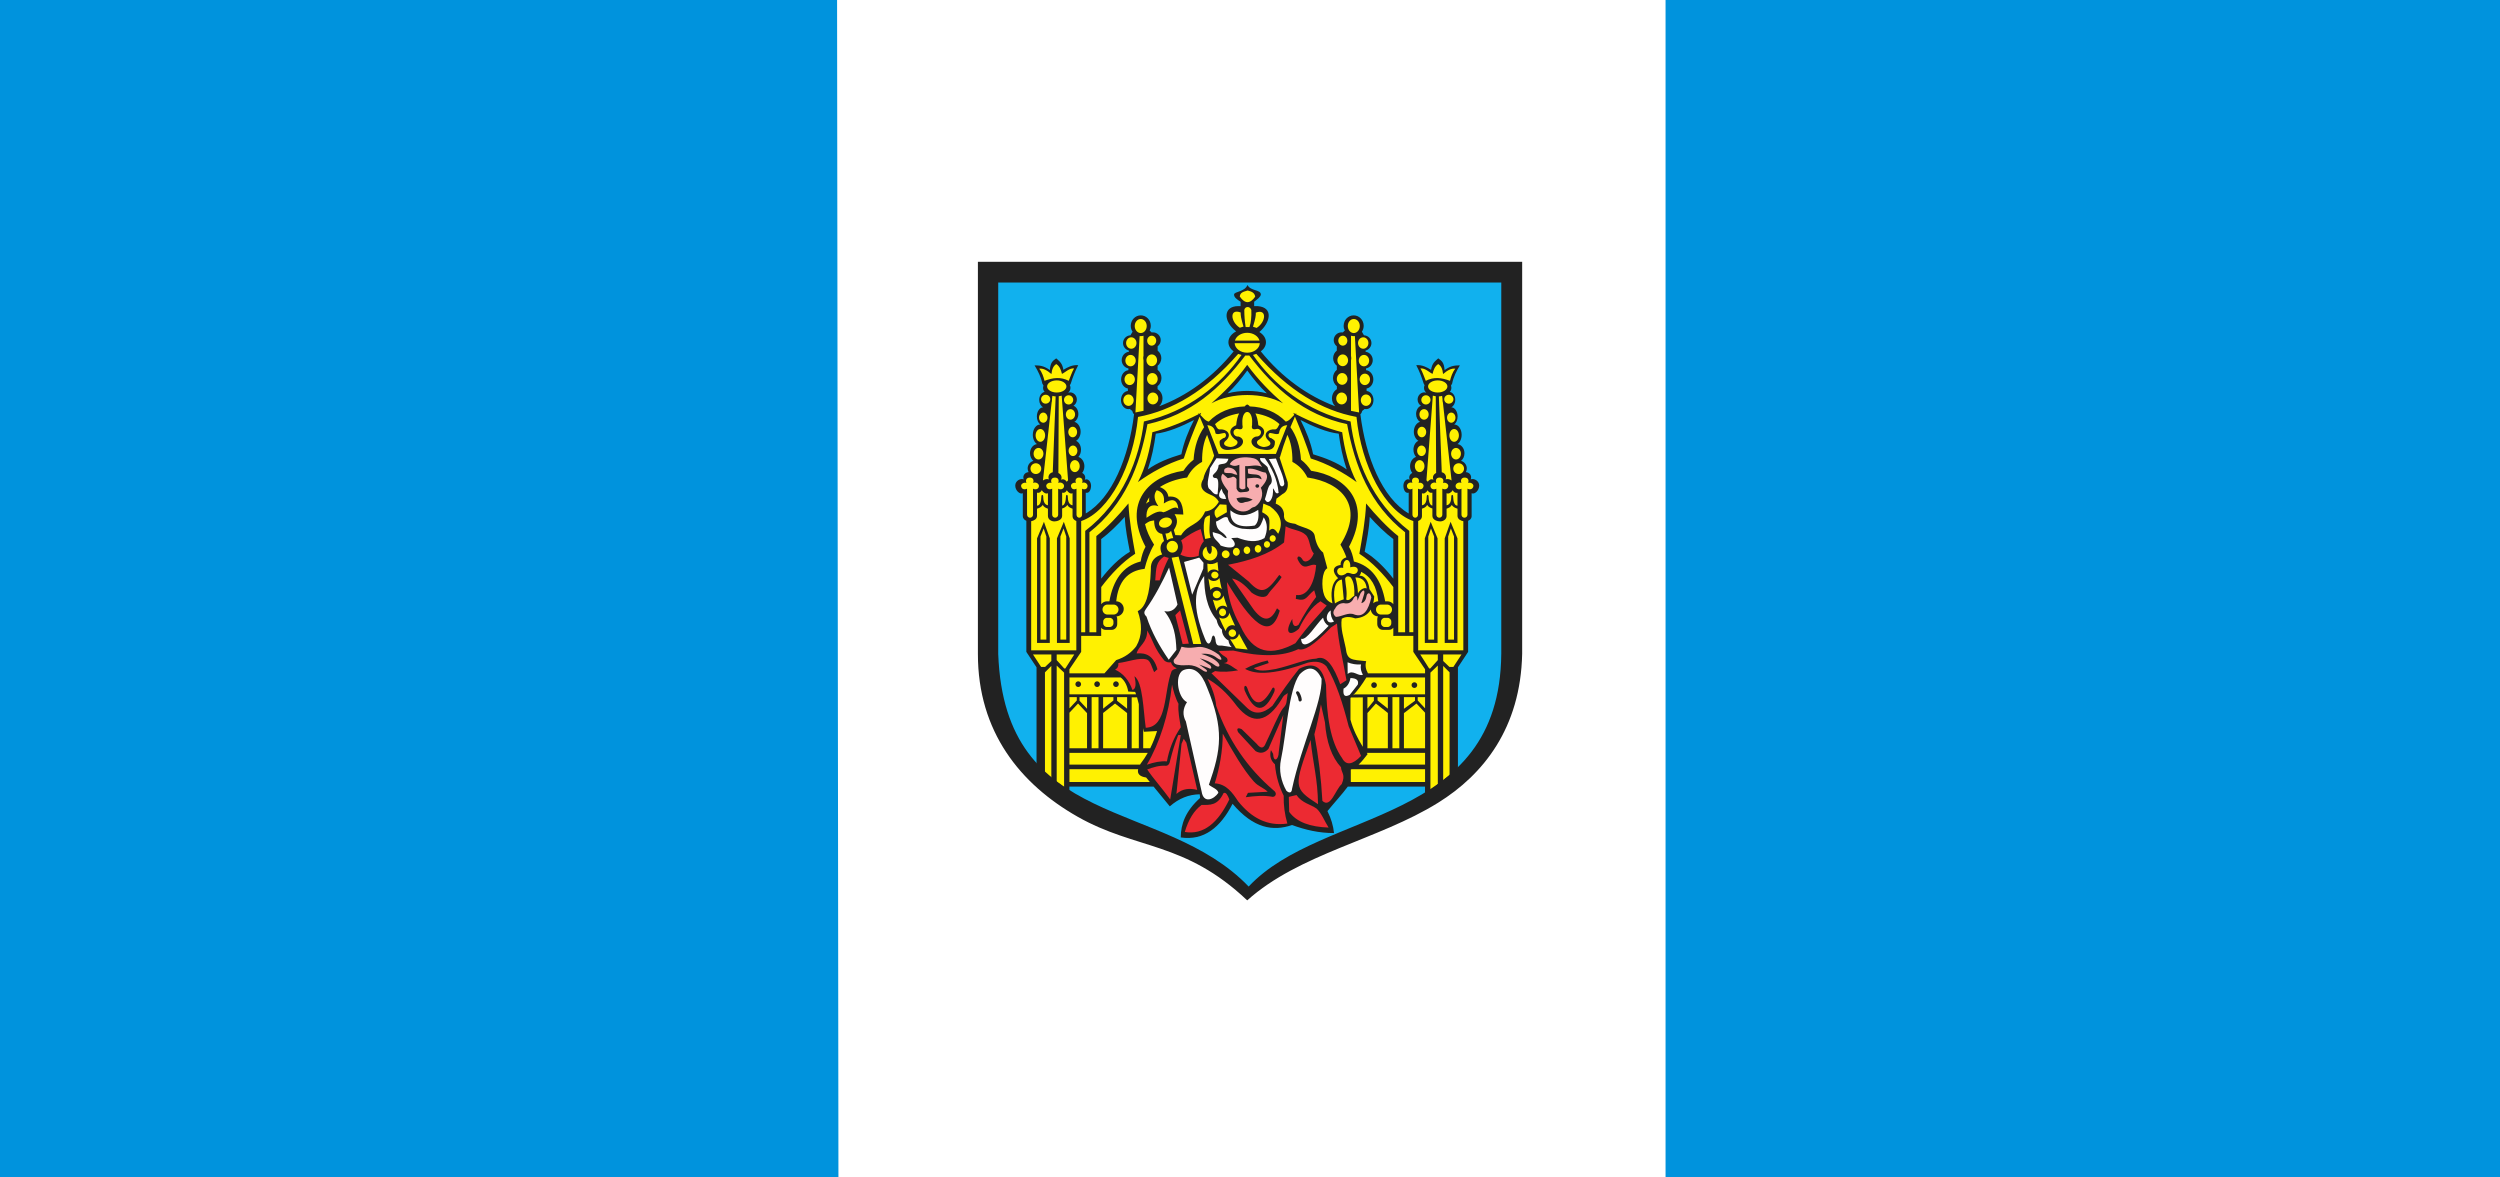 <?xml version="1.0" encoding="UTF-8" standalone="no"?>
<!-- Created with Inkscape (http://www.inkscape.org/) -->
<svg
   xmlns:dc="http://purl.org/dc/elements/1.1/"
   xmlns:cc="http://web.resource.org/cc/"
   xmlns:rdf="http://www.w3.org/1999/02/22-rdf-syntax-ns#"
   xmlns:svg="http://www.w3.org/2000/svg"
   xmlns="http://www.w3.org/2000/svg"
   xmlns:sodipodi="http://sodipodi.sourceforge.net/DTD/sodipodi-0.dtd"
   xmlns:inkscape="http://www.inkscape.org/namespaces/inkscape"
   height="880"
   width="1868.571"
   id="svg3791"
   sodipodi:version="0.32"
   inkscape:version="0.44"
   version="1.0"
   sodipodi:docbase="D:\dokumenty\kot\do wiki"
   sodipodi:docname="POL Grodzisk Wielkopolski flag.svg">
  <rect width="100%" height="100%" fill="#333333" stroke="none"/>
  <defs
     id="defs3793">
    <marker
       orient="auto"
       markerHeight="3"
       markerWidth="4"
       markerUnits="strokeWidth"
       refY="5"
       refX="10"
       viewBox="0 0 10 10"
       id="ArrowStart">
      <path
         id="path3897"
         d="M 10,0 L 0,5 L 10,10 L 10,0 z " />
    </marker>
    <marker
       orient="auto"
       markerHeight="3"
       markerWidth="4"
       markerUnits="strokeWidth"
       refY="5"
       refX="0"
       viewBox="0 0 10 10"
       id="ArrowEnd">
      <path
         id="path3894"
         d="M 0,0 L 10,5 L 0,10 L 0,0 z " />
    </marker>
  </defs>
  <sodipodi:namedview
     id="base"
     pagecolor="#ffffff"
     bordercolor="#666666"
     borderopacity="1.0"
     inkscape:pageopacity="0.0"
     inkscape:pageshadow="2"
     inkscape:cx="1015.5676"
     inkscape:cy="120.02591"
     inkscape:zoom="0.24748737"
     inkscape:document-units="px"
     inkscape:current-layer="layer1"
     inkscape:window-width="1024"
     inkscape:window-height="682"
     inkscape:window-x="-4"
     inkscape:window-y="-4" />
  <g
     inkscape:groupmode="layer"
     inkscape:label="Warstwa 1"
     id="layer1"
     transform="translate(560,-95.219)">
    <path
       style="fill:#0093dd;fill-opacity:1;stroke:none;stroke-width:2;stroke-linecap:round;stroke-linejoin:miter;stroke-miterlimit:4;stroke-dashoffset:0;stroke-opacity:1"
       d="M -560,95.219 L 65.66,95.219 L 684.883,95.219 L 1308.571,95.219 L 1308.571,975.219 L 684.883,975.219 L 66.67,975.219 L -560,975.219 L -560,95.219 z "
       id="rect3930"
       sodipodi:nodetypes="ccccccccc" />
    <path
       sodipodi:nodetypes="ccccc"
       id="path4830"
       d="M 65.66,95.219 L 684.883,95.219 L 684.883,975.219 L 66.67,975.219 L 65.66,95.219 z "
       style="fill:white;fill-opacity:1;stroke:none;stroke-width:2;stroke-linecap:round;stroke-linejoin:miter;stroke-miterlimit:4;stroke-dashoffset:0;stroke-opacity:1" />
    <g
       id="g3899"
       transform="matrix(0.749,0,0,0.749,170.905,290.886)">
      <path
         id="path3901"
         d="M 10.141,10.535 L 532.422,10.535 L 532.422,391.535 C 530.918,568.187 347.024,549.277 270.153,630.39 C 181.223,538.828 16.926,574.16 10.145,391.535 L 10.145,10.535"
         style="fill:#11b1ee;fill-rule:evenodd;stroke:none" />
      <path
         id="path3903"
         d="M 89.864,529.304 L 58.52,512.214 L 58.52,404.691 L 48.34,389.277 L 48.34,258.468 C 46.543,257.726 44.828,256.246 44.828,253.695 L 44.828,230.937 C 41.969,232.496 37.23,228.226 37.277,223.273 C 37.324,218.32 42.828,215.797 45.773,217.16 C 44.418,214.121 46.297,210.218 50.59,209.886 C 50,208.789 49.66,207.531 49.66,206.199 C 49.66,202.609 52.102,199.574 55.402,198.672 C 53.348,197.015 51.996,194.222 51.996,191.066 C 51.996,186.347 55.027,182.433 58.902,181.918 L 58.91,181.879 C 56.48,180.191 54.797,176.687 54.797,172.656 C 54.797,166.984 58.117,162.359 62.191,162.359 C 62.195,162.359 62.199,162.359 62.203,162.359 C 60.207,160.816 58.844,157.789 58.844,154.324 C 58.844,149.355 61.645,145.293 65.102,145.199 C 62.801,143.984 61.176,141.113 61.176,137.785 C 61.176,133.754 63.559,130.394 66.645,129.832 C 65.66,128.797 65.039,127.507 65.039,125.816 C 65.039,125.011 65.18,124.285 65.442,123.629 L 64.262,121.422 C 63.105,115.156 59.977,109.015 56.559,103.351 C 61.219,103.519 65.039,103.269 71.82,108.039 C 72.383,100.062 74.879,98.851 78.153,96.343 C 82.047,99.875 84.149,101.238 85.332,107.812 C 89.621,105.156 94.321,102.656 100.137,103.187 C 97.223,108.375 94.528,115.574 92.719,121.425 L 91.785,123.211 C 92.16,123.964 92.371,124.824 92.371,125.816 C 92.371,127.836 91.485,129.379 90.094,130.578 C 90.692,130.394 91.324,130.297 91.977,130.297 C 95.707,130.297 98.754,133.515 98.754,137.464 C 98.754,140.101 97.399,142.41 95.383,143.656 C 98.196,144.699 100.258,148 100.258,151.894 C 100.258,155.363 98.617,158.367 96.266,159.714 C 99.817,160.605 102.516,164.672 102.516,169.527 C 102.516,173.586 100.633,177.093 97.938,178.656 C 100.805,179.871 102.891,183.394 102.891,187.539 C 102.891,190.425 101.879,193.015 100.289,194.73 C 103.727,195.804 106.278,199.578 106.278,204.043 C 106.278,206.629 105.422,208.98 104.035,210.711 C 106.473,211.949 107.867,214.461 106.66,217.543 C 109.559,215.75 112.805,219.121 112.918,223.129 C 113.031,227.136 111.196,231.449 107.637,230.418 L 107.637,251.152 C 134.098,235.711 150.586,194.746 155.86,152.086 C 154.942,151.554 154.399,150.214 154.008,148.797 L 151.582,146.867 C 151.117,146.98 150.637,147.039 150.145,147.039 C 146.086,147.039 142.774,142.968 142.774,137.972 C 142.774,133.191 145.809,129.254 149.633,128.929 L 149.696,126.476 C 145.875,125.847 142.918,121.992 142.918,117.355 C 142.918,112.527 146.121,108.547 150.176,108.172 L 150.219,106.414 C 146.414,105.734 143.5,102.273 143.5,98.129 C 143.5,93.832 146.637,90.265 150.657,89.777 L 150.684,88.601 C 147.317,87.746 144.813,84.699 144.813,81.093 C 144.813,76.941 148.133,73.531 152.278,73.351 L 154.336,69.757 C 153.207,68.078 152.547,66.039 152.547,63.843 C 152.547,58.125 157.035,53.461 162.543,53.461 C 168.051,53.461 172.539,58.121 172.539,63.843 C 172.539,65.57 172.133,67.199 171.407,68.636 L 173.418,70.519 C 173.817,70.457 174.231,70.422 174.653,70.422 C 178.953,70.422 182.461,73.902 182.461,78.172 C 182.461,80.679 181.25,82.914 179.379,84.332 L 179.371,88.64 C 181.598,90.351 183.043,93.101 183.043,96.187 C 183.043,99.289 181.582,102.047 179.34,103.757 L 179.332,107.812 C 181.657,109.59 183.192,112.582 183.192,115.964 C 183.192,119.359 181.645,122.363 179.297,124.14 L 179.293,127.14 C 182.211,128.859 184.215,132.316 184.215,136.285 C 184.215,139.433 182.953,142.261 180.973,144.156 C 208.16,133.984 234.067,115.57 255.188,89.445 C 251.977,87.05 249.996,83.804 249.996,80.238 C 249.996,75.824 253.031,71.898 257.692,69.468 C 244.492,59.203 244.821,44.382 259.641,44.23 L 262.145,44.23 L 262.145,39.925 C 258.785,37.629 255.567,35.687 255.629,32.679 C 255.793,29.554 266.434,30.058 268.996,23.136 C 272.281,29.5 282.254,27.488 282.364,32.679 C 281.996,35.246 278.903,37.351 275.68,39.847 L 275.68,44.23 L 279.02,44.23 C 295.465,45.402 291.77,60.898 280.871,70.09 C 284.899,72.539 287.461,76.183 287.461,80.238 C 287.461,83.785 285.504,87.015 282.317,89.41 C 303.442,115.547 329.36,133.976 356.559,144.156 C 354.578,142.265 353.317,139.437 353.317,136.285 C 353.317,132.316 355.317,128.859 358.239,127.14 L 358.235,124.14 C 355.891,122.363 354.34,119.359 354.34,115.964 C 354.34,112.586 355.871,109.593 358.199,107.812 L 358.192,103.757 C 355.949,102.047 354.489,99.289 354.489,96.187 C 354.489,93.101 355.934,90.351 358.16,88.64 L 358.153,84.332 C 356.285,82.914 355.071,80.679 355.071,78.172 C 355.071,73.902 358.578,70.422 362.879,70.422 C 363.297,70.422 363.711,70.453 364.114,70.519 L 366.125,68.636 C 365.403,67.203 364.992,65.574 364.992,63.843 C 364.992,58.125 369.481,53.461 374.989,53.461 C 380.492,53.461 384.985,58.121 384.985,63.843 C 384.985,66.039 384.324,68.078 383.196,69.757 L 385.254,73.351 C 389.395,73.527 392.719,76.937 392.719,81.093 C 392.719,84.699 390.215,87.742 386.848,88.601 L 386.875,89.777 C 390.895,90.261 394.031,93.828 394.031,98.129 C 394.031,102.269 391.121,105.73 387.313,106.414 L 387.356,108.172 C 391.407,108.543 394.614,112.527 394.614,117.355 C 394.614,121.992 391.66,125.847 387.836,126.476 L 387.899,128.929 C 391.719,129.25 394.758,133.191 394.758,137.972 C 394.758,142.964 391.449,147.039 387.387,147.039 C 386.899,147.039 386.414,146.98 385.949,146.867 L 383.524,148.797 C 383.137,150.211 382.594,151.55 381.672,152.086 C 386.942,194.742 403.43,235.707 429.895,251.152 L 429.895,230.418 C 426.34,231.449 424.5,227.14 424.614,223.129 C 424.727,219.121 427.969,215.75 430.871,217.543 C 429.668,214.464 431.059,211.953 433.496,210.711 C 432.11,208.98 431.254,206.629 431.254,204.043 C 431.254,199.578 433.805,195.808 437.242,194.73 C 435.657,193.015 434.641,190.425 434.641,187.539 C 434.641,183.398 436.727,179.871 439.594,178.656 C 436.903,177.093 435.016,173.586 435.016,169.527 C 435.016,164.672 437.711,160.605 441.266,159.714 C 438.918,158.367 437.274,155.363 437.274,151.894 C 437.274,148.004 439.336,144.703 442.149,143.656 C 440.137,142.414 438.778,140.101 438.778,137.464 C 438.778,133.519 441.821,130.297 445.555,130.297 C 446.207,130.297 446.84,130.394 447.438,130.578 C 446.047,129.382 445.16,127.84 445.16,125.816 C 445.16,124.824 445.371,123.964 445.746,123.211 L 444.813,121.425 C 443.008,115.578 440.313,108.379 437.395,103.187 C 443.207,102.656 447.907,105.152 452.199,107.812 C 453.383,101.242 455.485,99.879 459.379,96.343 C 462.653,98.851 465.149,100.058 465.715,108.039 C 472.492,103.269 476.313,103.523 480.977,103.351 C 477.563,109.011 474.43,115.152 473.274,121.422 L 472.094,123.629 C 472.352,124.281 472.496,125.007 472.496,125.816 C 472.496,127.504 471.879,128.793 470.891,129.832 C 473.977,130.39 476.36,133.75 476.36,137.785 C 476.36,141.113 474.739,143.98 472.434,145.199 C 475.891,145.293 478.696,149.355 478.696,154.324 C 478.696,157.789 477.332,160.812 475.336,162.359 C 475.34,162.359 475.344,162.359 475.348,162.359 C 479.418,162.359 482.742,166.984 482.742,172.656 C 482.742,176.687 481.063,180.187 478.629,181.879 L 478.637,181.918 C 482.512,182.433 485.543,186.343 485.543,191.066 C 485.543,194.218 484.192,197.011 482.137,198.672 C 485.438,199.57 487.879,202.609 487.879,206.199 C 487.879,207.531 487.543,208.785 486.949,209.886 C 491.239,210.218 493.125,214.121 491.766,217.16 C 494.711,215.8 500.215,218.32 500.262,223.273 C 500.309,228.226 495.571,232.496 492.711,230.937 L 492.711,253.695 C 492.711,256.242 490.996,257.722 489.199,258.468 L 489.199,389.277 L 479.02,404.691 L 479.02,505.847 L 479.379,510.156 L 447.516,533.324 L 446.184,529.304 L 446.184,523.695 L 369.153,523.695 C 363.621,531.203 355.922,539.48 348.824,548.179 C 352.465,555.476 354.649,562.773 355.379,570.074 C 340.328,570.132 326.61,566.851 313.5,562.047 C 294.563,568.617 275.02,565.453 254.141,540.882 C 241.91,564.722 225.344,577.859 202.43,574.453 C 202.489,561.32 207.102,548.183 221.731,535.047 L 221.367,531.398 C 210.446,531.519 200.489,535.531 191.508,543.441 L 175.297,523.699 L 91.324,523.699 L 91.324,529.308 L 89.832,529.308 L 89.864,529.304 z M 414.551,276.695 C 406.852,271.047 397.711,262.078 391.016,254.566 C 390.485,266.461 388.098,278.007 385.942,289.363 C 396.996,295.953 406.578,305.937 414.551,316.218 L 414.551,276.695 z M 368.02,207.199 C 364.004,195.207 361.664,183.519 360.09,171.527 C 348.297,170.304 333.75,164.035 321.953,157.914 C 327.367,168.332 332.375,180.843 334.531,192.078 C 346.711,195.793 358.281,200.222 368.016,207.199 L 368.02,207.199 z M 169.571,207.199 C 173.586,195.207 175.926,183.519 177.5,171.527 C 189.297,170.304 203.84,164.035 215.637,157.914 C 210.223,168.332 205.215,180.843 203.059,192.078 C 190.879,195.793 179.309,200.222 169.574,207.199 L 169.571,207.199 z M 123.043,276.695 C 130.742,271.047 139.883,262.078 146.578,254.566 C 147.11,266.461 149.496,278.007 151.653,289.363 C 140.598,295.953 131.016,305.937 123.043,316.218 L 123.043,276.695 z M 288.383,131.273 C 281.457,124.941 274.641,116.578 268.797,108.488 C 262.957,116.574 256.141,124.937 249.211,131.273 C 261.563,128.054 276.035,128.054 288.383,131.273"
         style="fill:#222;fill-rule:evenodd;stroke:none" />
      <path
         id="path3905"
         d="M 86.012,524.523 L 78.633,519.129 L 78.633,402.933 L 86.012,409.992 L 86.012,524.523 z M 73.285,515.218 L 66.926,510.566 L 66.926,409.679 L 73.285,403.304 L 73.285,515.218 z M 150.301,132.402 C 153.153,132.402 155.481,134.961 155.481,138.105 C 155.481,141.246 153.157,143.808 150.301,143.808 C 147.449,143.808 145.121,141.25 145.121,138.105 C 145.121,134.964 147.446,132.402 150.301,132.402 z M 151.469,111.632 C 154.321,111.632 156.649,114.191 156.649,117.336 C 156.649,120.476 154.324,123.039 151.469,123.039 C 148.617,123.039 146.289,120.48 146.289,117.336 C 146.289,114.195 148.614,111.632 151.469,111.632 z M 173.508,92.445 C 176.442,92.445 178.832,95.078 178.832,98.308 C 178.832,101.539 176.442,104.172 173.508,104.172 C 170.574,104.172 168.184,101.539 168.184,98.308 C 168.184,95.082 170.574,92.445 173.508,92.445 z M 152.344,92.914 C 155.196,92.914 157.524,95.472 157.524,98.617 C 157.524,101.757 155.199,104.32 152.344,104.32 C 149.492,104.32 147.164,101.761 147.164,98.617 C 147.164,95.476 149.489,92.914 152.344,92.914 z M 173.43,73.754 C 175.914,73.754 177.946,75.984 177.946,78.726 C 177.946,81.464 175.918,83.699 173.43,83.699 C 170.942,83.699 168.914,81.468 168.914,78.726 C 168.914,75.988 170.942,73.754 173.43,73.754 z M 153.074,75.359 C 155.926,75.359 158.254,77.918 158.254,81.062 C 158.254,84.203 155.93,86.765 153.074,86.765 C 150.223,86.765 147.895,84.207 147.895,81.062 C 147.895,77.922 150.219,75.359 153.074,75.359 z M 66.484,118.789 C 74.891,115.621 82.602,114.597 90.653,118.789 C 92.184,115.093 93.864,109.949 95.973,106.394 C 91.035,106.058 87.535,110.187 83.891,111.871 C 82.887,107.714 81.59,104.304 78.281,102.07 C 75.504,103.656 73.871,106.968 73.391,112.015 C 68.981,108.269 65,106.058 61.164,106.683 C 64.063,110.261 65.504,114.824 66.484,118.789 z M 137.785,418.652 C 139.348,418.652 140.625,419.925 140.625,421.492 C 140.625,423.054 139.352,424.332 137.785,424.332 C 136.223,424.332 134.946,423.058 134.946,421.492 C 134.946,419.929 136.219,418.652 137.785,418.652 z M 118.957,418.652 C 120.52,418.652 121.797,419.925 121.797,421.492 C 121.797,423.054 120.524,424.332 118.957,424.332 C 117.395,424.332 116.117,423.058 116.117,421.492 C 116.117,419.929 117.391,418.652 118.957,418.652 z M 100.133,418.652 C 101.696,418.652 102.973,419.925 102.973,421.492 C 102.973,423.054 101.699,424.332 100.133,424.332 C 98.571,424.332 97.293,423.058 97.293,421.492 C 97.293,419.929 98.567,418.652 100.133,418.652 z M 128.778,364.453 L 131.547,364.453 C 133.594,364.453 135.27,362.777 135.27,360.73 L 135.27,359.023 C 135.27,356.976 133.594,355.3 131.547,355.3 L 128.778,355.3 C 126.731,355.3 125.055,356.976 125.055,359.023 L 125.055,360.73 C 125.055,362.777 126.731,364.453 128.778,364.453 z M 129.321,342.066 L 135.348,342.066 C 138.082,342.066 140.332,344.312 140.332,347.05 C 140.332,349.789 138.09,352.035 135.348,352.035 L 129.321,352.035 C 126.586,352.035 124.336,349.789 124.336,347.05 C 124.336,344.312 126.578,342.066 129.321,342.066 z M 67.645,132.679 C 70.172,132.679 72.238,134.675 72.238,137.125 C 72.238,139.57 70.176,141.57 67.645,141.57 C 65.117,141.57 63.051,139.574 63.051,137.125 C 63.051,134.675 65.113,132.679 67.645,132.679 z M 57.832,201.035 C 60.789,201.035 63.203,203.453 63.203,206.418 C 63.203,209.382 60.793,211.8 57.832,211.8 C 54.875,211.8 52.461,209.382 52.461,206.418 C 52.461,203.453 54.871,201.035 57.832,201.035 z M 62.348,166.855 C 64.961,166.855 67.098,169.726 67.098,173.25 C 67.098,176.773 64.965,179.648 62.348,179.648 C 59.734,179.648 57.598,176.777 57.598,173.25 C 57.598,169.726 59.73,166.855 62.348,166.855 z M 65.231,150.468 C 67.543,150.468 69.434,152.746 69.434,155.539 C 69.434,158.332 67.547,160.609 65.231,160.609 C 62.918,160.609 61.027,158.332 61.027,155.539 C 61.027,152.746 62.914,150.468 65.231,150.468 z M 60.48,185.742 C 63.18,185.742 65.383,188.336 65.383,191.515 C 65.383,194.695 63.18,197.289 60.48,197.289 C 57.781,197.289 55.574,194.695 55.574,191.515 C 55.574,188.336 57.777,185.742 60.48,185.742 z M 59.027,380.347 L 71.754,380.347 L 71.754,276.027 L 65.902,259.449 L 59.031,276.027 L 59.031,380.347 L 59.027,380.347 z M 62.465,377.031 L 68.317,377.031 L 68.317,274.16 L 65.625,266.078 L 62.465,274.16 L 62.465,377.031 z M 51.859,215.336 C 55.535,215.336 56.066,218.574 55.023,220.738 C 57.453,219.34 61.098,221.238 60.914,223.867 C 60.676,227.375 56.715,227.605 55.023,226.386 L 55.023,252.41 C 55.023,254.047 53.68,255.39 52.043,255.39 C 50.402,255.39 49.063,254.05 49.063,252.41 L 49.063,226.386 C 46.832,227.601 43.645,227.242 43.125,223.867 C 42.781,221.629 46.156,219.675 48.457,220.738 C 47.352,218.257 48.191,215.336 51.863,215.336 L 51.859,215.336 z M 76.938,215.336 C 80.614,215.336 81.145,218.574 80.102,220.738 C 82.531,219.34 86.176,221.238 85.992,223.867 C 85.754,227.375 81.793,227.605 80.102,226.386 L 80.102,252.41 C 80.102,254.047 78.758,255.39 77.121,255.39 C 75.481,255.39 74.141,254.05 74.141,252.41 L 74.141,226.386 C 71.914,227.601 68.723,227.242 68.203,223.867 C 67.859,221.629 71.234,219.675 73.535,220.738 C 72.43,218.257 73.27,215.336 76.942,215.336 L 76.938,215.336 z M 101.012,215.336 C 104.434,215.336 104.93,218.574 103.957,220.738 C 106.219,219.34 109.614,221.238 109.446,223.867 C 109.223,227.375 105.535,227.605 103.957,226.386 L 103.957,252.41 C 103.957,253.949 102.793,255.39 101.18,255.39 C 99.653,255.39 98.403,254.05 98.403,252.41 L 98.403,226.386 C 96.328,227.601 93.356,227.242 92.871,223.867 C 92.551,221.629 95.696,219.675 97.836,220.738 C 96.805,218.257 97.586,215.336 101.008,215.336 L 101.012,215.336 z M 82.321,377.031 L 88.172,377.031 L 88.172,274.16 L 85.481,266.078 L 82.321,274.16 L 82.321,377.031 z M 78.883,380.347 L 91.61,380.347 L 91.61,276.027 L 85.758,259.449 L 78.887,276.027 L 78.887,380.347 L 78.883,380.347 z M 73.285,391.824 L 73.285,398.379 L 66.926,404.433 L 66.926,404.32 L 63.129,404.32 L 54.965,391.824 L 73.289,391.824 L 73.285,391.824 z M 87.262,405.851 L 86.164,405.851 L 78.633,397.488 L 78.633,391.824 L 96.196,391.824 L 87.266,405.851 L 87.262,405.851 z M 113.504,434.422 L 120.375,434.422 L 120.375,485.433 L 113.504,485.433 L 113.504,434.422 z M 148.887,445.972 L 138.879,438.043 L 138.879,434.425 L 148.887,434.425 L 148.887,445.972 z M 124.957,450.242 L 136.875,440.8 L 148.883,450.312 L 148.883,485.433 L 124.957,485.433 L 124.957,450.242 z M 124.957,445.898 L 135.219,437.769 L 135.219,434.425 L 124.957,434.425 L 124.957,445.902 L 124.957,445.898 z M 108.922,446.058 L 101.418,438.043 L 101.418,434.425 L 108.922,434.425 L 108.922,446.062 L 108.922,446.058 z M 91.36,449.964 L 99.934,440.8 L 108.918,450.402 L 108.918,485.433 L 91.356,485.433 L 91.356,449.964 L 91.36,449.964 z M 91.36,445.621 L 98.707,437.769 L 98.707,434.425 L 91.36,434.425 L 91.36,445.621 z M 90.508,133.203 C 93.043,133.203 95.11,135.273 95.11,137.812 C 95.11,140.351 93.043,142.422 90.508,142.422 C 87.977,142.422 85.907,140.351 85.907,137.812 C 85.907,135.273 87.973,133.203 90.508,133.203 z M 92.379,147.039 C 94.91,147.039 96.981,149.398 96.981,152.297 C 96.981,155.191 94.914,157.554 92.379,157.554 C 89.844,157.554 87.778,155.195 87.778,152.297 C 87.778,149.402 89.844,147.039 92.379,147.039 z M 94.61,164.625 C 97.024,164.625 98.996,166.984 98.996,169.882 C 98.996,172.777 97.028,175.144 94.61,175.144 C 92.196,175.144 90.223,172.781 90.223,169.882 C 90.223,166.988 92.192,164.625 94.61,164.625 z M 94.895,183.363 C 97.309,183.363 99.281,185.722 99.281,188.621 C 99.281,191.515 97.313,193.879 94.895,193.879 C 92.481,193.879 90.508,191.519 90.508,188.621 C 90.508,185.726 92.477,183.363 94.895,183.363 z M 96.766,197.922 C 99.418,197.922 101.582,200.605 101.582,203.902 C 101.582,207.195 99.418,209.882 96.766,209.882 C 94.114,209.882 91.949,207.199 91.949,203.902 C 91.949,200.609 94.114,197.922 96.766,197.922 z M 78.711,118.355 C 84.02,118.355 88.348,121.074 88.348,124.406 C 88.348,127.738 84.02,130.457 78.711,130.457 C 73.406,130.457 69.074,127.738 69.074,124.406 C 69.074,121.074 73.402,118.355 78.711,118.355 z M 74.352,133.812 C 75.43,134.117 76.516,134.285 77.598,134.34 L 74.707,210.007 C 71.102,210.8 69.598,214.34 70.848,217.144 C 69.199,216.382 66.746,216.84 64.902,218.254 L 73.547,140.582 C 73.813,139.703 73.957,138.746 73.957,137.75 C 73.957,137.527 73.949,137.304 73.938,137.086 L 73.957,136.894 L 74.352,133.816 L 74.352,133.812 z M 80.68,134.199 C 81.653,134.07 82.629,133.863 83.606,133.593 L 89.992,218.101 C 89.489,218.484 89.028,218.949 88.637,219.488 C 87.34,217.433 85.098,216.328 83.02,217.523 C 84.293,214.492 82.864,212.011 80.321,210.75 L 80.676,134.199 L 80.68,134.199 z M 165.262,93.797 L 165.262,73.804 C 164.403,74.054 163.5,74.187 162.563,74.187 C 162.168,74.187 161.774,74.164 161.387,74.117 L 157.199,150.367 C 159.91,149.898 162.598,149.355 165.266,148.738 L 165.266,98.535 C 165.078,97.781 164.977,96.988 164.977,96.172 C 164.977,95.355 165.074,94.562 165.266,93.808 L 165.262,93.797 z M 69.898,243.007 C 66.383,242.355 65.145,238.949 65.133,233.597 C 64.859,232.312 63.602,232.238 63.398,233.597 C 63.219,240.035 61.824,243.367 58.996,243.367 L 58.996,230.402 C 61.207,231 62.797,229.808 63.723,227.922 C 65.332,230.464 68.02,231.953 69.898,230.929 L 69.898,243.007 z M 94.453,243.015 C 90.91,242.379 89.668,238.968 89.657,233.601 C 89.383,232.316 88.125,232.242 87.922,233.601 C 87.754,239.605 86.531,242.906 84.074,243.324 L 84.074,230.406 C 86.25,230.992 87.828,229.847 88.758,228.011 C 90.262,230.5 92.727,231.945 94.457,230.933 L 94.457,243.019 L 94.453,243.015 z M 84.071,246.207 C 86.039,245.547 87.797,244.777 89.278,242.672 C 90.403,244.82 92.129,245.547 94.453,246.402 L 94.453,253.687 C 94.453,256.492 96.387,258 98.231,258.664 L 98.231,387.738 L 53.176,387.738 L 53.176,258.879 C 55.629,258.398 58.879,256.972 58.992,253.687 L 58.992,246.39 C 61.184,245.675 63.133,244.972 64.754,242.672 C 65.875,244.808 67.59,245.539 69.895,246.39 L 69.895,253.687 C 69.895,257.129 73.324,259.086 76.34,259.086 C 78.442,259.086 83.91,257.968 84.059,253.687 L 84.059,246.207 L 84.071,246.207 z M 167.699,241.398 C 168.66,240.597 169.746,239.882 170.946,239.246 C 170.766,238.047 170.789,236.578 171.035,234.98 C 169.676,236.98 168.555,239.125 167.696,241.402 L 167.699,241.398 z M 157.848,431.617 C 157.567,430.808 157.266,430.011 156.953,429.226 L 150.035,428.863 C 148.801,422.027 146.117,417.597 142.469,414.785 L 91.371,414.785 L 91.371,431.617 L 157.86,431.617 L 157.848,431.617 z M 158.828,434.64 C 159.492,436.851 160.067,439.136 160.586,441.468 L 160.586,485.429 L 153.469,485.429 L 153.469,434.636 L 158.824,434.636 L 158.828,434.64 z M 171.965,485.433 C 174.582,480.168 176.86,474.449 178.797,468.269 L 165.688,468.996 C 165.434,467.836 165.192,466.66 164.961,465.476 L 164.961,485.429 L 171.965,485.429 L 171.965,485.433 z M 161.809,501.761 C 161.996,501.433 162.196,501.093 162.41,500.75 C 164.985,497.449 167.356,493.875 169.528,490.031 L 91.356,490.031 L 91.356,501.761 L 161.805,501.761 L 161.809,501.761 z M 171.563,519.105 L 167.875,514.617 C 161.516,513.722 158.86,510.964 159.907,506.359 L 91.364,506.359 L 91.364,519.109 L 171.567,519.109 L 171.563,519.105 z M 162.489,57.078 C 165.781,57.078 168.473,60.23 168.473,64.097 C 168.473,67.961 165.785,71.117 162.489,71.117 C 159.196,71.117 156.504,67.964 156.504,64.097 C 156.504,60.234 159.192,57.078 162.489,57.078 z M 174.606,130.457 C 177.578,130.457 180.004,133.125 180.004,136.398 C 180.004,139.672 177.578,142.34 174.606,142.34 C 171.633,142.34 169.207,139.672 169.207,136.398 C 169.207,133.125 171.633,130.457 174.606,130.457 z M 174.094,111.019 C 177.028,111.019 179.418,113.652 179.418,116.882 C 179.418,120.109 177.028,122.746 174.094,122.746 C 171.16,122.746 168.77,120.113 168.77,116.882 C 168.77,113.656 171.16,111.019 174.094,111.019 z M 193.367,295.304 L 214.852,381.422 L 222.864,381.422 L 200.285,294.211 L 193.367,295.304 z M 187.125,271.179 L 188.742,277.925 C 190.809,276.504 192.875,275.781 194.942,275.765 L 192.785,268.472 C 191.25,270.519 189.364,271.246 187.125,271.179 z M 168.262,255.453 C 167.735,247.375 170.801,240.699 180.114,243.886 C 176.192,238.269 174.688,232.867 178.5,227.949 C 184.348,229.543 186.684,233.957 185.508,241.187 C 193.653,235.808 198.946,236.656 200.067,246.59 C 196.496,242.461 190.176,248.988 185.055,249.98 C 180.336,247.625 174.387,251.472 168.262,255.453 z M 193.992,278.472 C 197.11,278.472 199.657,281.109 199.657,284.343 C 199.657,287.574 197.114,290.211 193.992,290.211 C 190.875,290.211 188.328,287.574 188.328,284.343 C 188.328,281.113 190.871,278.472 193.992,278.472 z M 185.567,255.64 C 189.024,254.457 192.559,255.566 193.434,258.113 C 194.309,260.66 192.203,263.707 188.742,264.894 C 185.285,266.078 181.75,264.968 180.875,262.422 C 180.004,259.875 182.11,256.828 185.567,255.64 z M 263.114,92.957 C 261.938,92.691 260.809,92.343 259.746,91.925 C 227.543,128.867 194.121,148.406 159.793,154.82 C 155.031,203.375 131.36,249.125 103.078,258.738 L 103.078,369.672 L 107.102,369.672 L 107.102,268.547 C 144.774,239.629 161.231,196.332 165.668,159.375 C 209.946,149.429 242.688,122.406 263.114,92.961 L 263.114,92.957 z M 126.281,410.699 L 138.008,397.48 C 146.344,394.855 153.02,390.234 158.035,383.617 C 164.16,373 163.981,361.199 159.489,348.59 C 166.969,345.32 171.75,332.867 172.598,306.992 C 172.133,298.828 176.391,294.214 183.883,292.031 C 181.055,286.488 181.918,281.527 185.719,278.644 L 183.883,271.597 C 178.61,270.754 175.942,266.25 175.871,258.097 C 171.531,258.918 171.942,258.207 166.789,261.797 C 168.227,268.05 171.149,274.882 175.797,282.273 C 171.27,289.871 168.418,298.027 166.332,306.441 C 149.492,308.238 140.063,319.031 138.059,338.82 C 142.176,338.84 145.547,342.226 145.547,346.347 C 145.547,350.367 142.352,353.679 138.375,353.867 C 138.805,354.695 139.047,355.652 139.047,356.664 L 139.047,361.457 C 139.047,364.668 136.582,367.297 133.567,367.297 L 127.274,367.297 C 125.571,367.297 124.039,366.457 123.031,365.148 L 123.031,373.336 L 103.059,373.308 L 103.059,389.273 L 91.348,406.629 L 91.348,410.699 L 126.27,410.699 L 126.281,410.699 z M 300.969,195.164 L 309.137,219.968 C 309.828,225.867 308.098,229.82 303.938,231.828 L 297.953,236.39 L 297.176,241.343 C 301.649,243.113 304.91,246.105 305.5,251.769 C 304.731,258.906 308.867,260.429 316.582,261.468 C 323.094,265.445 334.688,265.898 336.125,273.398 C 337.352,281.078 340.145,286.672 344.5,290.179 L 348.703,305.808 C 343.11,308.664 342.535,324.84 345.578,332.672 C 347.172,336.773 349.809,339.23 353.813,340.882 C 351.969,332.074 352.387,320.582 359.446,315.718 C 353.719,310.168 353.067,303.687 361.969,302.586 C 361.512,298.172 364.668,295.871 367.739,294.89 C 366.137,290.547 364.192,286.316 361.766,282.25 C 386.055,243.625 363.231,220.222 328.793,215.25 C 325.438,208.422 320.449,203.218 313.832,199.648 C 314.035,188.679 312.305,179.757 308.84,172.668 C 306.028,180.082 303.489,187.609 301.364,195.152 L 300.965,195.152 L 300.969,195.164 z M 181.606,224.808 C 186.606,226.746 189.434,229.933 190.086,234.363 C 200.922,233.277 204.598,240.8 205.016,252.242 L 196.278,251.879 C 200.324,258.035 198.633,262.941 195.492,267.66 L 197.008,272.754 L 202.731,272.961 C 210.094,260.937 220.266,263.902 226.778,249.164 C 233.047,248.511 237.078,245.035 240.438,239.519 C 236.977,232.933 231.332,232.914 226.778,229.613 C 222.289,226.285 221.68,221.984 224.957,216.707 C 226.407,208.234 232.957,201.808 235.739,193.472 C 233.719,186.496 231.348,179.539 228.746,172.679 C 225.281,179.765 223.551,188.687 223.754,199.66 C 217.141,203.226 212.153,208.429 208.793,215.261 C 198.328,216.769 188.938,219.98 181.614,224.808 L 181.606,224.808 z M 236.629,162.011 C 237.891,164.148 238.629,166.91 240.864,167.257 C 248.141,166.422 253.969,172.164 247.883,178.105 C 243.633,181.34 245.598,184.191 252.137,184.859 C 257.09,184.492 261.008,180.922 258.164,178.257 C 252.215,174.957 247.91,167.117 257.731,163.109 C 258.223,158.027 259.235,154.187 260.645,151.308 C 250.809,152.941 242.703,156.41 236.621,162.011 L 236.629,162.011 z M 300.961,162.011 C 299.699,164.148 298.961,166.91 296.727,167.257 C 289.449,166.422 283.621,172.164 289.707,178.105 C 293.957,181.34 291.992,184.191 285.453,184.859 C 280.5,184.492 276.582,180.922 279.426,178.257 C 285.375,174.957 289.68,167.117 279.86,163.109 C 279.367,158.027 278.356,154.187 276.946,151.308 C 286.781,152.941 294.887,156.41 300.969,162.011 L 300.961,162.011 z M 270.731,150.535 C 273.106,152.668 274.071,156.652 273.617,162.832 C 272.707,166.898 274.407,167.851 278.727,166.675 C 284.504,167.058 283.36,174.761 277.582,174.379 C 269.84,176.507 271.86,186.125 284.125,187.328 C 291.317,188.742 296.36,187.058 296.383,180.281 C 296.387,178.347 296.336,178.39 292.797,176.019 C 289.582,175.8 289.145,171.648 291.489,170.777 C 294.477,171.043 298.614,172.949 300.457,171.246 C 301.227,165.793 303.965,163.285 308.66,163.07 L 297.375,191.754 L 240.207,191.754 L 228.922,163.07 C 233.617,163.281 236.356,165.789 237.125,171.246 C 238.969,172.945 243.106,171.043 246.094,170.777 C 248.438,171.648 248,175.8 244.785,176.019 C 241.246,178.386 241.192,178.347 241.199,180.281 C 241.223,187.054 246.262,188.742 253.457,187.328 C 265.723,186.129 267.742,176.511 260,174.379 C 254.223,174.761 253.074,167.058 258.856,166.675 C 263.176,167.851 264.879,166.898 263.965,162.832 C 263.516,156.652 264.477,152.668 266.852,150.535 C 268.321,149.617 269.246,149.617 270.715,150.535 L 270.731,150.535 z M 266.809,93.507 C 267.449,93.554 268.102,93.578 268.758,93.578 C 269.438,93.578 270.11,93.554 270.774,93.504 C 295.563,126.234 325.27,152.707 368.446,162.054 C 376.102,203.988 391.098,242.16 426.321,269.933 L 426.321,369.675 L 419.457,369.675 L 419.442,273.734 C 409.063,265.636 396.512,252.277 387.387,241.14 C 386.684,258.3 383.52,274.968 380.657,291.351 C 393.489,299.672 404.828,311.75 414.547,324.578 L 414.547,341.652 C 413.164,339.922 411.039,338.808 408.668,338.808 L 406.446,338.808 C 402.672,317.812 393.129,303.562 375.219,299.09 C 374.305,293.84 372.879,288.843 370.336,284.406 C 393.903,239.992 366.629,213.679 332.477,208.535 C 329.832,204.511 326.676,200.734 322.403,197.523 C 321.574,184.211 317.758,173.39 311.86,165.074 C 313.313,161.504 314.824,157.964 316.371,154.468 C 322.27,168.355 328.071,183.011 332.168,196.269 C 348.715,201.386 364.742,210.246 377.973,219.859 C 370.379,205.781 365.676,186.617 363.535,170.09 C 348.395,166.187 332.645,159.894 317.434,152.101 C 317.59,151.754 317.746,151.406 317.907,151.054 C 317.528,151.269 317.168,151.515 316.817,151.781 C 316.137,151.433 315.457,151.078 314.778,150.718 C 315.071,151.402 315.367,152.09 315.66,152.781 C 313.102,155.226 311.028,158.593 307.266,159.511 C 297.981,149.855 285.258,144.797 271.344,144.328 C 270.793,143.472 269.918,142.808 268.723,142.336 C 267.793,142.718 266.86,143.464 266.246,144.328 C 252.352,144.8 239.645,149.859 230.367,159.507 C 226.61,158.59 224.535,155.226 221.973,152.777 C 222.266,152.09 222.563,151.402 222.856,150.714 C 222.176,151.07 221.496,151.425 220.817,151.777 C 220.469,151.511 220.106,151.265 219.727,151.05 C 219.883,151.398 220.039,151.746 220.199,152.097 C 204.989,159.89 189.239,166.183 174.098,170.086 C 171.961,186.609 167.254,205.777 159.66,219.855 C 172.887,210.242 188.914,201.386 205.465,196.265 C 209.559,183.007 215.36,168.355 221.262,154.464 C 222.809,157.957 224.321,161.496 225.774,165.07 C 219.875,173.386 216.063,184.207 215.231,197.519 C 210.957,200.73 207.801,204.504 205.157,208.531 C 171.004,213.675 143.727,239.984 167.297,284.402 C 164.754,288.836 163.328,293.836 162.414,299.086 C 144.508,303.558 134.961,317.804 131.188,338.804 L 128.965,338.804 C 126.594,338.804 124.469,339.914 123.086,341.648 L 123.086,324.574 C 132.805,311.75 144.141,299.672 156.977,291.347 C 154.117,274.964 150.949,258.3 150.246,241.136 C 141.121,252.269 128.574,265.629 118.192,273.73 L 118.176,369.672 L 111.313,369.672 L 111.313,269.929 C 146.531,242.16 161.528,203.988 169.188,162.05 C 212.36,152.707 242.071,126.234 266.856,93.507 L 266.809,93.507 z M 451.578,527.207 L 458.957,521.39 L 458.957,402.933 L 451.578,409.992 L 451.578,527.207 z M 464.309,517.316 L 470.875,512.214 L 470.676,512.214 L 470.676,409.679 L 464.313,403.304 L 464.313,517.32 L 464.309,517.316 z M 471.106,118.789 C 462.699,115.621 454.989,114.597 446.942,118.789 C 445.41,115.093 443.731,109.949 441.621,106.394 C 446.559,106.058 450.059,110.187 453.703,111.871 C 454.707,107.714 456.004,104.304 459.313,102.07 C 462.09,103.656 463.723,106.968 464.203,112.015 C 468.614,108.269 472.594,106.058 476.43,106.683 C 473.531,110.261 472.09,114.824 471.11,118.789 L 471.106,118.789 z M 435.574,419.597 C 434.012,419.597 432.735,420.871 432.735,422.437 C 432.735,424 434.008,425.277 435.574,425.277 C 437.137,425.277 438.414,424.004 438.414,422.437 C 438.414,420.875 437.141,419.597 435.574,419.597 z M 469.949,132.679 C 467.422,132.679 465.356,134.675 465.356,137.125 C 465.356,139.57 467.418,141.57 469.949,141.57 C 472.477,141.57 474.543,139.574 474.543,137.125 C 474.543,134.675 472.481,132.679 469.949,132.679 z M 479.762,201.035 C 476.805,201.035 474.391,203.453 474.391,206.418 C 474.391,209.382 476.801,211.8 479.762,211.8 C 482.719,211.8 485.133,209.382 485.133,206.418 C 485.133,203.453 482.723,201.035 479.762,201.035 z M 475.242,166.855 C 472.629,166.855 470.492,169.726 470.492,173.25 C 470.492,176.773 472.625,179.648 475.242,179.648 C 477.856,179.648 479.992,176.777 479.992,173.25 C 479.992,169.726 477.86,166.855 475.242,166.855 z M 472.364,150.468 C 470.051,150.468 468.16,152.746 468.16,155.539 C 468.16,158.332 470.047,160.609 472.364,160.609 C 474.676,160.609 476.567,158.332 476.567,155.539 C 476.567,152.746 474.68,150.468 472.364,150.468 z M 477.114,185.742 C 474.414,185.742 472.211,188.336 472.211,191.515 C 472.211,194.695 474.414,197.289 477.114,197.289 C 479.813,197.289 482.02,194.695 482.02,191.515 C 482.02,188.336 479.817,185.742 477.114,185.742 z M 478.567,380.347 L 465.84,380.347 L 465.84,276.027 L 471.692,259.449 L 478.563,276.027 L 478.563,380.347 L 478.567,380.347 z M 475.129,377.031 L 469.278,377.031 L 469.278,274.16 L 471.969,266.078 L 475.129,274.16 L 475.129,377.031 z M 485.731,215.336 C 482.055,215.336 481.524,218.574 482.567,220.738 C 480.137,219.34 476.492,221.238 476.676,223.867 C 476.914,227.375 480.875,227.605 482.567,226.386 L 482.567,252.41 C 482.567,254.047 483.91,255.39 485.547,255.39 C 487.188,255.39 488.528,254.05 488.528,252.41 L 488.528,226.386 C 490.758,227.601 493.946,227.242 494.465,223.867 C 494.809,221.629 491.434,219.675 489.133,220.738 C 490.239,218.257 489.399,215.336 485.727,215.336 L 485.731,215.336 z M 460.657,215.336 C 456.981,215.336 456.449,218.574 457.492,220.738 C 455.063,219.34 451.418,221.238 451.602,223.867 C 451.84,227.375 455.801,227.605 457.492,226.386 L 457.492,252.41 C 457.492,254.047 458.836,255.39 460.473,255.39 C 462.114,255.39 463.453,254.05 463.453,252.41 L 463.453,226.386 C 465.684,227.601 468.871,227.242 469.391,223.867 C 469.735,221.629 466.36,219.675 464.059,220.738 C 465.164,218.257 464.324,215.336 460.653,215.336 L 460.657,215.336 z M 436.582,215.336 C 433.157,215.336 432.664,218.574 433.637,220.738 C 431.375,219.34 427.981,221.238 428.149,223.867 C 428.371,227.375 432.059,227.605 433.637,226.386 L 433.637,252.41 C 433.637,253.949 434.797,255.39 436.414,255.39 C 437.942,255.39 439.192,254.05 439.192,252.41 L 439.192,226.386 C 441.266,227.601 444.239,227.242 444.723,223.867 C 445.043,221.629 441.899,219.675 439.758,220.738 C 440.789,218.257 440.008,215.336 436.586,215.336 L 436.582,215.336 z M 455.274,377.031 L 449.422,377.031 L 449.422,274.16 L 452.114,266.078 L 455.274,274.16 L 455.274,377.031 z M 458.707,380.347 L 445.981,380.347 L 445.981,276.027 L 451.832,259.449 L 458.703,276.027 L 458.703,380.347 L 458.707,380.347 z M 464.309,391.824 L 464.309,398.379 L 470.672,404.433 L 470.672,404.32 L 474.469,404.32 L 482.633,391.824 L 464.309,391.824 z M 450.328,405.851 L 451.426,405.851 L 458.957,397.488 L 458.957,391.824 L 441.395,391.824 L 450.324,405.851 L 450.328,405.851 z M 425.137,446.058 L 436.176,438.043 L 436.176,434.425 L 425.137,434.425 L 425.137,446.062 L 425.137,446.058 z M 446.235,449.964 L 437.66,440.8 L 425.141,450.402 L 425.141,485.433 L 446.239,485.433 L 446.239,449.964 L 446.235,449.964 z M 446.235,445.621 L 438.887,437.769 L 438.887,434.425 L 446.235,434.425 L 446.235,445.621 z M 447.082,133.203 C 444.547,133.203 442.481,135.273 442.481,137.812 C 442.481,140.351 444.547,142.422 447.082,142.422 C 449.617,142.422 451.684,140.351 451.684,137.812 C 451.684,135.273 449.617,133.203 447.082,133.203 z M 445.215,147.039 C 442.68,147.039 440.614,149.398 440.614,152.297 C 440.614,155.191 442.68,157.554 445.215,157.554 C 447.746,157.554 449.817,155.195 449.817,152.297 C 449.817,149.402 447.75,147.039 445.215,147.039 z M 442.985,164.625 C 440.571,164.625 438.598,166.984 438.598,169.882 C 438.598,172.777 440.567,175.144 442.985,175.144 C 445.399,175.144 447.371,172.781 447.371,169.882 C 447.371,166.988 445.403,164.625 442.985,164.625 z M 442.696,183.363 C 440.281,183.363 438.309,185.722 438.309,188.621 C 438.309,191.515 440.278,193.879 442.696,193.879 C 445.11,193.879 447.082,191.519 447.082,188.621 C 447.082,185.726 445.114,183.363 442.696,183.363 z M 440.824,197.922 C 438.172,197.922 436.008,200.605 436.008,203.902 C 436.008,207.195 438.168,209.882 440.824,209.882 C 443.477,209.882 445.641,207.199 445.641,203.902 C 445.641,200.609 443.477,197.922 440.824,197.922 z M 458.879,118.355 C 453.574,118.355 449.242,121.074 449.242,124.406 C 449.242,127.738 453.571,130.457 458.879,130.457 C 464.188,130.457 468.516,127.738 468.516,124.406 C 468.516,121.074 464.188,118.355 458.879,118.355 z M 463.242,133.812 C 462.16,134.117 461.078,134.285 459.996,134.34 L 462.887,210.007 C 466.492,210.8 467.996,214.34 466.746,217.144 C 468.395,216.382 470.844,216.84 472.692,218.254 L 464.047,140.582 C 463.781,139.703 463.637,138.746 463.637,137.75 C 463.637,137.527 463.641,137.304 463.657,137.086 L 463.637,136.894 L 463.242,133.816 L 463.242,133.812 z M 456.914,134.199 C 455.938,134.07 454.965,133.863 453.989,133.593 L 447.602,218.101 C 448.106,218.484 448.567,218.949 448.957,219.488 C 450.254,217.433 452.496,216.328 454.574,217.523 C 453.301,214.492 454.731,212.011 457.274,210.75 L 456.918,134.199 L 456.914,134.199 z M 467.692,243.007 C 471.207,242.355 472.446,238.949 472.457,233.597 C 472.731,232.312 473.989,232.238 474.192,233.597 C 474.371,240.035 475.766,243.367 478.594,243.367 L 478.594,230.402 C 476.383,231 474.793,229.808 473.867,227.922 C 472.258,230.464 469.571,231.953 467.692,230.929 L 467.692,243.007 z M 443.141,243.015 C 446.684,242.379 447.926,238.968 447.938,233.601 C 448.211,232.316 449.469,232.242 449.672,233.601 C 449.84,239.605 451.063,242.906 453.52,243.324 L 453.52,230.406 C 451.344,230.992 449.766,229.847 448.836,228.011 C 447.332,230.5 444.867,231.945 443.141,230.933 L 443.141,243.019 L 443.141,243.015 z M 453.524,246.207 C 451.555,245.547 449.797,244.777 448.317,242.672 C 447.192,244.82 445.465,245.547 443.141,246.402 L 443.141,253.687 C 443.141,256.492 441.207,258 439.364,258.664 L 439.364,387.738 L 484.418,387.738 L 484.418,258.879 C 481.965,258.398 478.715,256.972 478.602,253.687 L 478.602,246.39 C 476.41,245.675 474.461,244.972 472.844,242.672 C 471.723,244.808 470.008,245.539 467.703,246.39 L 467.703,253.687 C 467.703,257.129 464.274,259.086 461.258,259.086 C 459.157,259.086 453.688,257.968 453.539,253.687 L 453.539,246.207 L 453.524,246.207 z M 375.106,57.078 C 371.813,57.078 369.121,60.23 369.121,64.097 C 369.121,67.961 371.809,71.117 375.106,71.117 C 378.399,71.117 381.09,67.964 381.09,64.097 C 381.09,60.234 378.403,57.078 375.106,57.078 z M 362.989,130.457 C 360.016,130.457 357.59,133.125 357.59,136.398 C 357.59,139.672 360.016,142.34 362.989,142.34 C 365.961,142.34 368.387,139.672 368.387,136.398 C 368.387,133.125 365.961,130.457 362.989,130.457 z M 387.293,132.402 C 384.442,132.402 382.114,134.961 382.114,138.105 C 382.114,141.246 384.438,143.808 387.293,143.808 C 390.145,143.808 392.473,141.25 392.473,138.105 C 392.473,134.964 390.149,132.402 387.293,132.402 z M 363.5,111.019 C 360.567,111.019 358.172,113.652 358.172,116.882 C 358.172,120.109 360.563,122.746 363.5,122.746 C 366.434,122.746 368.824,120.113 368.824,116.882 C 368.824,113.656 366.434,111.019 363.5,111.019 z M 386.125,111.632 C 383.274,111.632 380.946,114.191 380.946,117.336 C 380.946,120.476 383.27,123.039 386.125,123.039 C 388.977,123.039 391.305,120.48 391.305,117.336 C 391.305,114.195 388.981,111.632 386.125,111.632 z M 364.082,92.445 C 361.149,92.445 358.758,95.078 358.758,98.308 C 358.758,101.539 361.149,104.172 364.082,104.172 C 367.016,104.172 369.407,101.539 369.407,98.308 C 369.407,95.082 367.016,92.445 364.082,92.445 z M 385.25,92.914 C 382.399,92.914 380.071,95.472 380.071,98.617 C 380.071,101.757 382.395,104.32 385.25,104.32 C 388.102,104.32 390.43,101.761 390.43,98.617 C 390.43,95.476 388.106,92.914 385.25,92.914 z M 364.164,73.754 C 361.676,73.754 359.649,75.984 359.649,78.726 C 359.649,81.464 361.676,83.699 364.164,83.699 C 366.649,83.699 368.68,81.468 368.68,78.726 C 368.68,75.988 366.653,73.754 364.164,73.754 z M 384.52,75.359 C 381.668,75.359 379.34,77.918 379.34,81.062 C 379.34,84.203 381.664,86.765 384.52,86.765 C 387.371,86.765 389.699,84.207 389.699,81.062 C 389.699,77.922 387.375,75.359 384.52,75.359 z M 372.332,93.797 L 372.332,73.804 C 373.188,74.054 374.094,74.187 375.031,74.187 C 375.43,74.187 375.821,74.164 376.207,74.117 L 380.395,150.367 C 377.684,149.898 374.996,149.355 372.328,148.738 L 372.328,98.535 C 372.516,97.781 372.617,96.988 372.617,96.172 C 372.617,95.355 372.516,94.562 372.328,93.808 L 372.332,93.797 z M 277.832,91.902 C 276.774,92.32 275.649,92.672 274.473,92.937 C 294.895,122.382 327.645,149.418 371.93,159.367 C 376.367,196.32 392.824,239.621 430.496,268.539 L 430.496,369.664 L 434.52,369.664 L 434.52,258.73 C 406.239,249.121 382.571,203.371 377.805,154.812 C 343.469,148.398 310.043,128.855 277.832,91.894 L 277.832,91.902 z M 269.192,28.64 C 274.258,29.867 276.207,31.539 276.711,34.836 C 271.586,42.148 266.461,42.09 261.336,34.668 C 261.778,31.433 263.227,30.203 269.188,28.64 L 269.192,28.64 z M 267.188,65.148 L 271.028,65.148 C 272.531,60.574 273.145,54.879 272.864,48.07 C 271.528,44.054 266.516,44.277 265.848,48.07 C 265.848,53.761 266.289,59.457 267.184,65.148 L 267.188,65.148 z M 265.047,64.644 L 261.371,65.816 C 251.844,59.742 250.953,46.277 262.203,50.578 C 262.172,53.714 262.559,56.367 265.043,64.644 L 265.047,64.644 z M 274.516,64.812 L 278.192,65.984 C 287.719,59.91 288.61,46.445 277.36,50.746 C 277.391,53.882 277.004,56.535 274.52,64.808 L 274.516,64.812 z M 256.207,81.269 L 281.309,81.269 C 280.996,86.527 275.481,90.734 268.758,90.734 C 262.039,90.734 256.52,86.523 256.207,81.269 z M 281.024,78.621 L 256.504,78.621 C 257.762,74.187 262.785,70.859 268.766,70.859 C 274.739,70.859 279.766,74.187 281.024,78.621 z M 392.063,347.027 C 388.727,352.832 383.242,355.297 376.551,355.879 C 371.02,353.914 366.528,354.035 363.078,356.242 C 361.614,365.972 365.16,375.703 367.082,385.433 C 368.414,397.718 372.664,396.988 387.473,398.57 C 386.321,402.609 386.922,406.652 389.266,410.695 L 446.227,410.695 L 446.227,406.625 L 434.52,389.269 L 434.52,373.304 L 414.547,373.332 L 414.547,365.144 C 413.539,366.453 412.012,367.293 410.305,367.293 L 404.012,367.293 C 401,367.293 398.531,364.664 398.531,361.453 L 398.531,356.66 C 398.531,355.648 398.774,354.695 399.203,353.863 C 395.457,353.687 392.403,350.738 392.063,347.031 L 392.063,347.027 z M 408.817,364.453 L 406.047,364.453 C 404,364.453 402.324,362.777 402.324,360.73 L 402.324,359.023 C 402.324,356.976 404,355.3 406.047,355.3 L 408.817,355.3 C 410.864,355.3 412.539,356.976 412.539,359.023 L 412.539,360.73 C 412.539,362.777 410.864,364.453 408.817,364.453 z M 408.274,342.066 L 402.246,342.066 C 399.512,342.066 397.262,344.312 397.262,347.05 C 397.262,349.789 399.504,352.035 402.246,352.035 L 408.274,352.035 C 411.008,352.035 413.258,349.789 413.258,347.05 C 413.258,344.312 411.016,342.066 408.274,342.066 z M 376.696,314.941 C 384.168,315.105 387.305,319.492 388,325.992 C 385.133,324.433 380.551,328.035 379.246,331.011 C 379.227,326.246 378.121,319.703 376.696,314.941 z M 363.227,317.105 C 355.047,318.058 354.461,331.07 356.301,340.937 C 358.879,339.136 362.051,337.804 365.102,336.832 L 363.227,317.109 L 363.227,317.105 z M 366.453,316.312 C 367.106,312.875 371.711,313.398 372.891,316.297 C 375.289,320.472 376.02,326.324 375.61,333.316 C 372.926,334.57 370.598,339.14 367.559,337.078 C 368.77,328.394 366.821,322.882 366.453,316.312 z M 364.555,305.461 C 363.735,295.593 372.309,294.523 371.574,304.898 C 381.953,301.711 380.653,313.035 373.453,311.429 C 371.035,310.64 368.614,309.582 366.985,311.429 C 357.657,317.535 354.91,303.316 364.555,305.464 L 364.555,305.461 z M 382.399,309.425 C 382.313,310.812 381.735,312.117 380.668,313.34 C 386.465,312.797 390.035,319.652 390.699,326.629 L 395.485,333.98 C 395.317,336.507 394.977,338.769 394.481,340.789 C 395.809,339.57 397.582,338.816 399.52,338.808 C 398.012,323.925 392.301,314.129 382.399,309.425 z M 395.328,419.597 C 393.766,419.597 392.489,420.871 392.489,422.437 C 392.489,424 393.762,425.277 395.328,425.277 C 396.891,425.277 398.168,424.004 398.168,422.437 C 398.168,420.875 396.895,419.597 395.328,419.597 z M 415.567,419.597 C 414.004,419.597 412.727,420.871 412.727,422.437 C 412.727,424 414,425.277 415.567,425.277 C 417.129,425.277 418.407,424.004 418.407,422.437 C 418.407,420.875 417.133,419.597 415.567,419.597 z M 420.551,434.422 L 413.68,434.422 L 413.68,485.433 L 420.551,485.433 L 420.551,434.422 z M 388.703,445.972 L 395.176,438.043 L 395.176,434.425 L 388.703,434.425 L 388.703,445.972 z M 409.098,450.242 L 397.18,440.8 L 388.707,450.312 L 388.707,485.433 L 409.098,485.433 L 409.098,450.242 z M 409.098,445.898 L 398.836,437.769 L 398.836,434.425 L 409.098,434.425 L 409.098,445.902 L 409.098,445.898 z M 372.969,506.351 C 372.692,506.476 372.41,506.597 372.121,506.714 L 372.129,519.097 L 446.235,519.097 L 446.235,506.347 L 372.969,506.347 L 372.969,506.351 z M 388.078,490.027 C 388.36,490.437 388.645,490.847 388.93,491.257 C 385.731,495.32 383.047,498.886 379.883,501.757 L 446.231,501.757 L 446.231,490.027 L 388.078,490.027 z M 371.813,435.285 C 371.981,435.121 372.153,434.957 372.324,434.789 L 384.117,434.699 L 384.117,484.023 C 378.895,475.695 374.442,466.773 371.813,456.945 L 371.813,435.293 L 371.813,435.285 z M 374.371,432.699 C 379.008,427.781 383.438,421.808 387.657,414.781 L 446.227,414.781 L 446.227,431.613 L 375.961,431.722 L 374.367,432.691 L 374.371,432.699 z M 284.821,241.285 L 283.649,249.894 C 292.242,254.59 291.071,255.504 290.68,268.289 C 294.063,264.898 296.278,266.464 299.664,271.418 C 305.391,260.066 301.356,251.195 291.461,244.019 L 284.821,241.281 L 284.821,241.285 z M 294.192,272.832 C 295.883,272.832 297.262,274.312 297.262,276.129 C 297.262,277.941 295.883,279.425 294.192,279.425 C 292.5,279.425 291.121,277.945 291.121,276.129 C 291.121,274.312 292.5,272.832 294.192,272.832 z M 288.473,278.777 C 290.164,278.777 291.543,280.257 291.543,282.074 C 291.543,283.886 290.164,285.371 288.473,285.371 C 286.781,285.371 285.403,283.89 285.403,282.074 C 285.403,280.261 286.781,278.777 288.473,278.777 z M 279.551,282.668 C 281.379,282.668 282.871,284.359 282.871,286.441 C 282.871,288.515 281.383,290.211 279.551,290.211 C 277.723,290.211 276.231,288.519 276.231,286.441 C 276.231,284.363 277.723,282.668 279.551,282.668 z M 231.617,253.066 C 228.078,253.625 226.192,255.425 225.957,258.468 C 224.754,264.5 225.489,270.535 226.766,276.57 L 232.157,275.492 C 229.965,268.64 231.797,260.543 231.617,253.066 z M 236.449,309.183 C 238.446,309.183 240.074,310.718 240.074,312.601 C 240.074,314.484 238.446,316.019 236.449,316.019 C 234.453,316.019 232.824,314.484 232.824,312.601 C 232.824,310.718 234.453,309.183 236.449,309.183 z M 238.438,328.187 C 240.645,328.187 242.449,329.886 242.449,331.968 C 242.449,334.05 240.649,335.75 238.438,335.75 C 236.231,335.75 234.426,334.054 234.426,331.968 C 234.426,329.886 236.227,328.187 238.438,328.187 z M 244.16,346.027 C 246.102,346.027 247.684,347.718 247.684,349.793 C 247.684,351.867 246.102,353.558 244.16,353.558 C 242.219,353.558 240.637,351.867 240.637,349.793 C 240.637,347.718 242.219,346.027 244.16,346.027 z M 253.934,366.832 C 255.989,366.832 257.664,368.511 257.664,370.57 C 257.664,372.629 255.989,374.308 253.934,374.308 C 251.879,374.308 250.203,372.629 250.203,370.57 C 250.203,368.511 251.879,366.832 253.934,366.832 z M 260.555,371.164 C 259.938,374.418 257.207,376.882 253.949,376.882 C 253.164,376.882 252.407,376.742 251.699,376.476 C 253.528,379.582 255.457,382.668 257.477,385.726 L 269.196,386.898 C 266.207,381.726 263.305,376.496 260.555,371.16 L 260.555,371.164 z M 250.938,350.234 C 250.633,353.484 247.864,356.047 244.508,356.047 C 243.114,356.047 241.817,355.605 240.754,354.847 C 242.715,359.484 244.899,364.066 247.293,368.597 C 247.817,365.218 250.602,362.625 253.942,362.625 C 254.887,362.625 255.789,362.832 256.61,363.207 C 254.598,358.964 252.696,354.644 250.938,350.23 L 250.938,350.234 z M 245.031,333.019 C 244.239,335.953 241.407,338.132 238.051,338.132 C 236.762,338.132 235.547,337.812 234.496,337.246 C 235.574,340.988 236.801,344.695 238.172,348.367 C 238.766,345.437 241.383,343.218 244.504,343.218 C 246.207,343.218 247.766,343.879 248.922,344.961 C 247.5,341.066 246.199,337.09 245.031,333.023 L 245.031,333.019 z M 241.02,315.484 C 239.942,317.3 237.817,318.543 235.379,318.543 C 233.172,318.543 231.219,317.523 230.071,315.98 C 230.574,319.882 231.239,323.746 232.063,327.57 C 233.356,325.75 235.559,324.543 238.051,324.543 C 240.149,324.543 242.047,325.398 243.364,326.757 C 242.461,323.082 241.676,319.324 241.02,315.484 z M 240.024,308.808 C 238.856,307.695 237.207,307 235.383,307 C 232.731,307 230.446,308.468 229.481,310.554 C 229.207,307.457 229.031,304.332 228.965,301.179 C 232.348,302.222 235.735,301.699 239.121,299.617 C 239.34,302.738 239.641,305.8 240.028,308.812 L 240.024,308.808 z M 233.043,283.476 C 233.141,283.898 233.223,284.34 233.289,284.797 C 233.785,288.265 233.059,291.257 231.664,291.457 C 230.274,291.656 228.731,288.992 228.231,285.523 C 228.172,285.09 228.125,284.664 228.102,284.246 C 225.824,285.5 224.274,287.933 224.274,290.714 C 224.274,294.777 227.578,298.09 231.637,298.09 C 235.692,298.09 239,294.777 239,290.714 C 239,287.136 236.434,284.136 233.047,283.472 L 233.043,283.476 z M 268.477,284.129 C 270.305,284.129 271.797,285.797 271.797,287.847 C 271.797,289.894 270.309,291.566 268.477,291.566 C 266.649,291.566 265.157,289.898 265.157,287.847 C 265.157,285.8 266.645,284.129 268.477,284.129 z M 257.907,285.453 C 259.821,285.453 261.383,287.222 261.383,289.398 C 261.383,291.57 259.824,293.343 257.907,293.343 C 255.992,293.343 254.43,291.57 254.43,289.398 C 254.43,287.226 255.989,285.453 257.907,285.453 z M 247.281,287.968 C 249.414,287.968 251.157,289.711 251.157,291.851 C 251.157,293.988 249.418,295.734 247.281,295.734 C 245.149,295.734 243.407,293.992 243.407,291.851 C 243.407,289.714 245.145,287.968 247.281,287.968 z M 248.098,242.461 L 241.457,242.07 L 236.379,248.332 C 235.86,251.199 236.121,253.289 238.332,255.765 L 248.489,249.894 L 248.098,242.461 z M 304.578,141.273 C 292.086,130.281 279.938,118.121 268.739,102.843 C 257.539,118.297 245.512,130.277 233.016,141.273 C 252.629,130.164 285.024,130.195 304.578,141.273"
         style="fill:#fff101;fill-rule:evenodd;stroke:none" />
      <path
         id="path3907"
         d="M 251.305,202 C 255,194.933 266.614,194.011 275.196,196.093 C 280.528,197.382 281.117,201.558 283.567,204.703 C 277.625,201.797 272.614,204.32 266.672,203.894 L 266.938,226.047 C 264.731,227.636 262.313,227.367 260.926,225.238 L 260.926,202.543 C 257.512,203.992 254.715,204.277 251.301,202.004 L 251.305,202 z M 244.293,211.457 L 249.352,215.961 C 250.934,215.543 252.778,215.429 254.571,214.39 C 256.914,214.82 258.586,216.394 258.039,218.48 L 258.117,226.429 C 259.231,228.632 260.137,229.957 262.082,230.093 L 268.012,229.554 C 272.016,228.84 271.039,226.601 268.625,224.152 L 268.696,216.164 C 273.496,215.964 277.629,214.367 283.106,217.129 C 282.02,210.183 274.117,213.168 269.625,211.187 L 269.356,206.593 C 276.528,205.527 281.063,209.734 287.153,210.375 C 290.414,214.484 287.711,219.734 282.301,225.504 C 285.742,232.55 282.25,240.179 277.324,243.867 C 275.535,245.207 275.125,244.367 272.981,245.804 C 263.977,254.679 246.934,245.132 249.676,228.629 C 247.414,225.285 239.574,216.816 244.285,211.453 L 244.293,211.457 z M 278.809,221.996 C 279.848,221.996 280.696,222.781 280.696,223.75 C 280.696,224.714 279.848,225.504 278.809,225.504 C 277.774,225.504 276.922,224.718 276.922,223.75 C 276.922,222.785 277.77,221.996 278.809,221.996 z M 258.047,236.047 C 264.098,234.297 269.41,235.007 274.223,237.394 C 271.992,238.5 270.223,239.457 266.594,239.789 C 261.887,241.902 259.449,240.132 258.047,236.043 L 258.047,236.047 z M 258.856,212.621 C 257.196,206.066 252.281,205.562 249.379,205.214 C 246.352,206.304 245.184,206.617 246.031,210.347 C 248.407,211.214 250.992,210.523 253.313,211.027 C 255.043,211.402 255.614,212.265 258.856,212.617 L 258.856,212.621 z M 356.473,346.015 C 358.293,342.457 361.168,340.656 365.102,340.613 C 369.832,341.714 373.157,340.007 375.078,335.48 C 377.438,332.265 378.696,333.16 378.852,338.156 L 381.817,330.886 C 385.422,325.504 386.551,328.687 385.051,332.777 L 382.653,340.625 C 385.496,340.121 387.289,337.5 388.024,332.765 C 389.196,329.707 391.688,330.078 392.598,334.937 C 389.703,347.695 384.832,355.394 375.614,351.957 C 369.766,349.336 363.391,354.105 357.278,354.386 C 354.199,351.949 353.93,349.156 356.469,346.011 L 356.473,346.015 z M 203.18,384.109 C 201.387,389.273 199.34,393.273 195.551,397.109 C 194.688,400.179 196.555,401.8 199.918,402.214 C 208.051,404.039 212.449,399.382 224.317,407.687 C 227.957,410.234 230.606,409.047 227.035,406.363 L 220.676,401.851 L 229.68,405.172 C 233.36,407.304 233.559,404.953 231.766,402.601 L 221.403,395.652 C 227.207,397.242 232.598,399.457 237.078,403.047 C 240.657,405.199 242.496,403.359 239.606,400.031 C 235.891,395.992 229.891,393.32 222.856,391.273 C 229.071,390.617 234.289,391.953 238.512,395.285 C 244.094,399.175 244.203,396.336 240.328,392.004 C 236.016,388.871 230.899,385.968 224.321,384.57 C 218.516,383.34 213.207,386.84 203.168,384.113"
         style="fill:#f7adaf;fill-rule:evenodd;stroke:none" />
      <path
         id="path3909"
         d="M 290.407,196.867 C 294.395,203.586 298.172,210.875 300.922,220.914 C 301.918,225.75 305.551,224.379 305.774,221.453 C 305.16,213.547 300.203,204.703 297.418,196.328 L 290.41,196.867 L 290.407,196.867 z M 281.778,195.789 C 280.489,199.004 286.629,201.91 289.055,204.972 C 290.133,210.554 295.547,216.605 292.289,221.722 C 289.074,224.058 288.336,231.988 286.36,237.121 C 287.949,240.054 289.746,240.504 291.75,238.468 C 294.367,235.066 294.723,230.691 294.446,226.043 C 296.332,227.57 296.668,232.675 300.106,230.636 C 298.805,216.074 293.043,205.636 286.356,196.054 L 281.774,195.785 L 281.778,195.789 z M 247.766,236.668 C 240.516,237.238 238.485,233.316 243.219,226.437 C 243.676,227.906 244.285,230.32 245.496,231.57 C 247.176,233.304 246.942,235.011 247.766,236.668 z M 249.957,196.597 L 238.094,196.058 L 231.625,206.054 C 231.27,212.808 227.5,221.425 230.551,226.316 C 233.426,228.207 235.063,232.89 239.18,231.988 C 241.899,208.011 235.946,219.742 234.328,213.617 C 235.012,211 239.625,210.039 240.258,202.812 C 243.492,200.742 248.434,203.324 249.965,196.597 L 249.957,196.597 z M 249.27,255.379 C 246.278,252.902 241.328,258.246 237.551,259.289 C 238.199,268.422 242.84,268.773 245.754,271.812 C 249.547,275.57 248.692,277.308 244.582,274.078 C 241.176,270.754 237.766,271.156 234.352,269.691 C 234.094,276.734 239.762,278.464 242.239,283.16 C 255.903,288.238 260.114,282.664 252.785,275.726 L 259.035,275.336 C 269.059,279.152 278.047,280.394 285.989,275.726 C 289.371,267.769 289.114,260.851 285.211,254.98 C 280.914,266.722 280.785,267.765 263.727,266.332 C 256.176,264.964 250.574,261.964 249.274,255.375 L 249.27,255.379 z M 252.004,247.941 C 259.684,254.593 268.93,254.464 279.739,247.55 C 280.649,255.379 279.481,260.597 276.223,263.207 C 259.297,265.945 251.223,260.859 252.004,247.941 z M 208.66,439.441 C 198.645,434.636 195.731,409.582 206.477,406.964 C 215.821,404.168 223.227,410.125 228.692,424.843 C 245.824,466.48 242.785,486.605 230.512,521.906 C 233.664,524.582 239.371,526.164 239.977,529.933 C 235.731,536.257 225.168,541.367 223.227,528.476 L 207.571,458.781 C 204.051,452.336 204.418,445.89 208.66,439.441 z M 368.903,399.668 L 368.996,411.343 C 374.227,406.601 379.457,414.07 384.192,412.07 C 382.426,408.957 381.489,405.632 382.371,401.855 C 377.551,402.121 373.059,401.394 368.899,399.668 L 368.903,399.668 z M 371.813,415.359 C 370.836,420.547 368.528,424.074 364.895,425.937 C 363.973,433.613 366.696,434.437 371.082,432.14 L 379.094,421.925 C 380.313,417.742 377.891,415.554 371.813,415.359 z M 321.059,411.73 C 329.535,403.054 337.293,403.871 342.977,416.066 C 343.696,440.195 323.317,480.593 313.485,525.875 C 313.215,530.031 310.781,530.66 307.805,527.769 C 302.668,518.629 300.063,507.656 302.528,496.25 C 307.793,471.886 309.918,426.968 321.063,411.73 L 321.059,411.73 z M 322.574,376.25 C 328.281,377.922 337.153,362.168 344.446,355.125 C 345.235,358.906 347.078,361.636 349.977,363.308 C 332.059,382.406 322.922,386.718 322.571,376.246 L 322.574,376.25 z M 213.821,332.234 L 224.875,306.297 L 225.145,300.355 L 220.832,295.222 L 205.735,299.543 L 213.824,332.234 L 213.821,332.234 z M 190.817,305.105 C 183.961,319.64 176.453,334.308 167.512,346.757 C 165.801,349.187 165.266,351.23 168.239,354.054 C 173.297,369.578 181.223,383.672 190.453,397.113 L 198.098,387.261 C 197.598,373.968 195.918,360.804 186,348.558 C 191.047,349.898 196.223,347.984 199.188,342.019 L 190.813,305.113 L 190.817,305.105 z M 225.778,313.55 C 216.516,326.261 213.133,343.218 226.504,375.949 C 229.02,382.297 231.203,382.66 233.059,377.043 C 233.824,371.531 236.258,371.726 237.063,377.043 C 237.614,384.152 240.289,382.804 243.43,382.996 L 253.231,384.515 C 251.184,382.55 250.379,380.332 250.071,377.863 C 246.18,375.968 243.203,371.082 243.625,367.191 C 240.836,364.918 239.039,361.644 238.239,357.375 C 228.168,345.14 225.883,329.781 225.778,313.547 L 225.778,313.55 z M 317.621,430.648 C 316.848,429.422 318.742,427.359 320.551,429.461 C 322.016,431.812 322.985,434.367 323.223,437.218 C 322.696,439.25 320.137,439.39 319.977,437.218 C 319.707,434.882 318.758,432.742 317.621,430.652 L 317.621,430.648 z M 352.137,347.933 C 346.117,351.394 346.703,363.25 355.364,359.004 C 352.973,356.105 351.719,352.238 352.137,347.933"
         style="fill:#fffdfd;fill-rule:evenodd;stroke:none" />
      <path
         id="path3911"
         d="M 185.739,294.113 L 190.469,295.535 C 186.641,303 183.852,310.461 181.348,317.925 L 176.981,317.925 C 177.883,304.937 177.793,299.699 185.739,294.113 z M 201.742,347.851 L 197.012,352.593 L 204.293,381.418 L 210.481,381.054 L 201.742,347.851 z M 202.781,278.082 C 205.254,283.3 204.735,287.996 202.004,292.172 C 207.992,295.172 214.371,295.562 220.364,293.343 C 220.492,287.472 222.184,282.644 225.442,278.863 L 222.317,266.73 C 216.328,268.945 209.817,272.73 202.785,278.078 L 202.781,278.082 z M 249.66,302.351 C 270.399,298.312 289.996,292.445 305.524,280.043 L 307.082,263.996 C 314.235,267.957 322.172,267.613 327.371,272.754 C 331.414,276.746 331.164,287.007 335.207,291.004 C 332.328,298.757 325.727,301.543 323.59,296.554 C 320.981,293 318.664,293.547 318.883,296.472 C 325.395,310.953 331.039,300.004 337.551,302.746 C 336.446,317.23 330.328,334.453 317.629,332.496 L 317.242,336.41 C 328.242,339.214 327.203,334.39 335.602,327.8 L 337.551,334.453 C 331.172,342.672 325.313,351.933 319.973,362.242 C 316.328,364.98 313.856,363.414 313.723,356.371 C 304.871,371.3 311.938,373.961 320.364,366.156 C 326.157,354.285 332.926,344.367 341.848,338.757 L 348.098,343.062 C 337.68,355.586 331.742,360.191 316.848,380.64 C 293.199,393.246 274.867,392.039 261.766,363.027 C 253.692,348.547 249.266,334.062 248.485,319.578 C 271.571,357.972 291.692,380.824 301.223,348.152 L 298.492,345.804 C 293.09,357.289 286.059,360.941 275.446,347.367 L 253.571,316.054 C 259.559,317.097 266.071,321.793 273.102,330.144 C 279.512,334.668 286.781,336.273 289.508,331.879 C 292.66,326.797 298.27,322.425 303.098,314.57 L 300.731,312.437 C 288.528,329.367 282.832,332.793 270.367,319.183 L 249.664,302.355 L 249.66,302.351 z M 167.512,464.984 C 164.996,447.336 164.715,419.714 156.223,413.535 C 158.207,421.781 157.535,426.371 154.215,427.3 C 150.778,417.531 145.012,410.754 136.926,406.964 C 139.344,405.773 140.438,403.586 140.199,400.398 C 149.977,399.285 161.219,394.488 168.715,396.949 C 172.278,398.117 173.766,405.367 175.887,409.519 L 179.16,406.601 C 175.231,392.781 167.645,390.011 158.403,390.816 C 160.262,383.019 169.008,380.625 168.961,367.925 C 175.149,378.507 175.617,385.347 186.039,397.925 C 187.903,399.504 190.098,400.086 192.629,399.668 C 193.586,402.648 195.543,404.632 198.492,405.617 C 196.781,406.55 194.821,406.488 193.356,408.422 C 185.383,428.882 189.492,464.297 167.5,464.98 L 167.512,464.984 z M 193.731,421.925 C 190.516,451.601 181.531,479.945 168.602,501.84 C 175.703,499.468 182.5,498.007 188.629,498.558 C 190.832,486.504 195.418,474.601 202.485,464.488 C 201.239,456.511 199.485,449.035 200.18,441.058 C 197.18,435.781 194.785,427.214 193.731,421.933 L 193.731,421.925 z M 168.965,506.586 C 175.063,515.765 183.864,525.375 191.907,536.507 L 202.465,472.285 L 199.918,472.285 C 196.672,480.097 194.184,488.675 191.907,497.461 C 191.324,501.277 189.746,503.101 187.172,502.933 C 181.106,502.484 175.035,504.363 168.965,506.582 L 168.965,506.586 z M 208.067,479.949 L 205.41,476.004 L 203.203,481.043 L 198.106,531.031 C 204.278,525.582 211.364,525.156 218.864,527.019 L 208.074,479.949 L 208.067,479.949 z M 206.477,568.984 C 210.117,556.582 215.699,547.578 223.227,541.984 C 231.965,542.105 239.25,542.59 245.074,530.308 C 247.379,528.73 249.321,532.254 250.899,536.511 C 239.731,559.652 225.407,572.117 206.469,568.984 L 206.477,568.984 z M 244.352,470.824 C 253.992,487.949 264.508,506.523 275.438,518.703 C 279.879,523.652 285.012,524.757 289.215,528.84 L 269.481,529.933 L 267.297,534.312 C 276.278,533.093 285.262,532.238 294.242,533.949 C 297.031,533.949 299.094,530.3 294.969,527.382 C 269.324,505.414 249.844,477.711 237.793,443.09 C 237.067,434.09 233.668,425.09 229.055,416.09 C 238.461,421.379 248.172,429.406 258.551,443.457 C 273.965,462.429 288.895,459.996 303.344,436.16 C 305.649,431.66 307.227,432.269 309.168,430.324 C 307.715,439.687 308.781,441.136 304.41,445.636 C 299.961,451.461 293.02,468.754 287.321,480.312 C 285.258,485.906 282.223,486.148 278.219,481.039 L 263.289,466.445 C 259.164,464.5 257.949,465.84 259.649,469.363 L 277.129,488.336 C 281.86,491.011 286.11,490.281 289.871,486.148 L 304.801,452.214 L 300.203,489.433 C 300.231,496.746 295.039,500.324 294.571,490.933 L 292.426,487.242 C 290.848,492.957 292.184,497.703 296.43,501.472 C 297.457,514.304 301.223,524.886 305.168,532.851 C 304.926,542.093 306.137,551.336 308.809,560.582 C 288.809,563.5 272.848,554.867 259.649,538.324 C 253.926,529.636 247.953,521.152 236.344,520.445 C 241.289,504.816 244.262,488.394 244.356,470.82 L 244.352,470.824 z M 349.961,564.605 C 345.957,558.285 342.68,549.769 337.946,545.632 C 331.512,541.132 323.621,540.285 317.918,532.132 L 310.274,533.953 L 310.637,548.914 C 318.071,559.312 331.848,563.933 349.965,564.601 L 349.961,564.605 z M 339.403,541.25 C 314.336,525.136 315.539,523.793 331.989,477.144 C 334.492,501.675 339.141,515.867 339.403,541.25 z M 343.774,537.968 C 342.563,515.711 339.891,493.816 335.762,471.558 C 338.492,461.586 340.555,451.613 342.317,441.636 L 346.321,459.515 C 347.774,479.34 353.117,494.3 362.344,504.398 C 362.586,509.992 367.199,511.574 363.071,521.183 C 356.637,526.898 352.024,545.75 343.77,537.964 L 343.774,537.968 z M 240.344,388.355 L 254.91,387.992 C 283.36,394.703 304.551,393.781 319.731,386.535 C 325.664,388.515 335.157,382.84 352.371,364.875 L 358.332,360.996 C 359.742,380.347 364.641,398.699 367.797,417.554 L 361.61,421.566 C 355.219,404.398 347.953,391.89 337.574,396.023 C 327.407,396.371 313.723,402.523 297.153,406.371 C 286.824,408.304 279.414,408.804 275.305,405.507 L 290.235,400.402 L 289.145,397.851 C 280.957,399.648 273.43,402.445 266.567,406.242 C 272.133,409.203 279.36,410.918 290.239,409.89 C 303.621,408.586 316.485,404.675 329.203,400.039 C 336.555,398.347 343.078,398.734 347.774,403.687 C 357.543,419.679 364.199,440.879 369.989,463.531 L 382.367,493.086 C 373.735,502.125 367.422,502.855 363.434,495.273 C 351.66,478.914 347.903,452.621 347.41,422.293 C 344.071,403.976 335.086,398.625 320.465,406.238 C 311.211,417.73 302.473,430.265 293.883,443.093 C 284.645,451.058 275.942,452.539 268.028,444.55 L 233.067,410.617 L 236.707,408.429 C 243.981,409.679 251.711,409.105 259.649,407.703 C 254.918,405.273 251.676,401.343 245.449,400.406 C 248.039,400.078 250.383,399.254 248.496,395.433 C 245.781,393.078 243.317,392.718 240.352,388.367 L 240.344,388.355 z M 268.813,425.363 C 267.684,422.015 264.778,422.3 266.18,427.738 C 276.016,450.445 285.856,450.972 295.696,429.32 C 297.266,425.5 294.688,422.847 293.063,426.945 C 283.227,444.371 275.145,443.843 268.821,425.363"
         style="fill:#ec2a32;fill-rule:evenodd;stroke:none" />
      <path
         id="path3913"
         d="M 0,0 L 543.133,0 L 543.133,391.183 C 541.594,465.32 504.297,511.824 459.25,539.82 C 399.461,576.972 320.91,590.461 268.75,637.238 C 206.125,577.992 157.953,586.976 99.465,553.742 C 42.398,521.316 -0.113,468.968 0.008,391.183 L 0.008,0 L 0,0 z M 20.281,20.695 L 522.281,20.695 L 522.281,391.179 C 520.836,562.957 344.082,544.57 270.196,623.445 C 184.719,534.414 26.805,568.769 20.285,391.179 L 20.285,20.695"
         style="fill:#222;fill-rule:evenodd;stroke:none" />
    </g>
  </g>
</svg>
